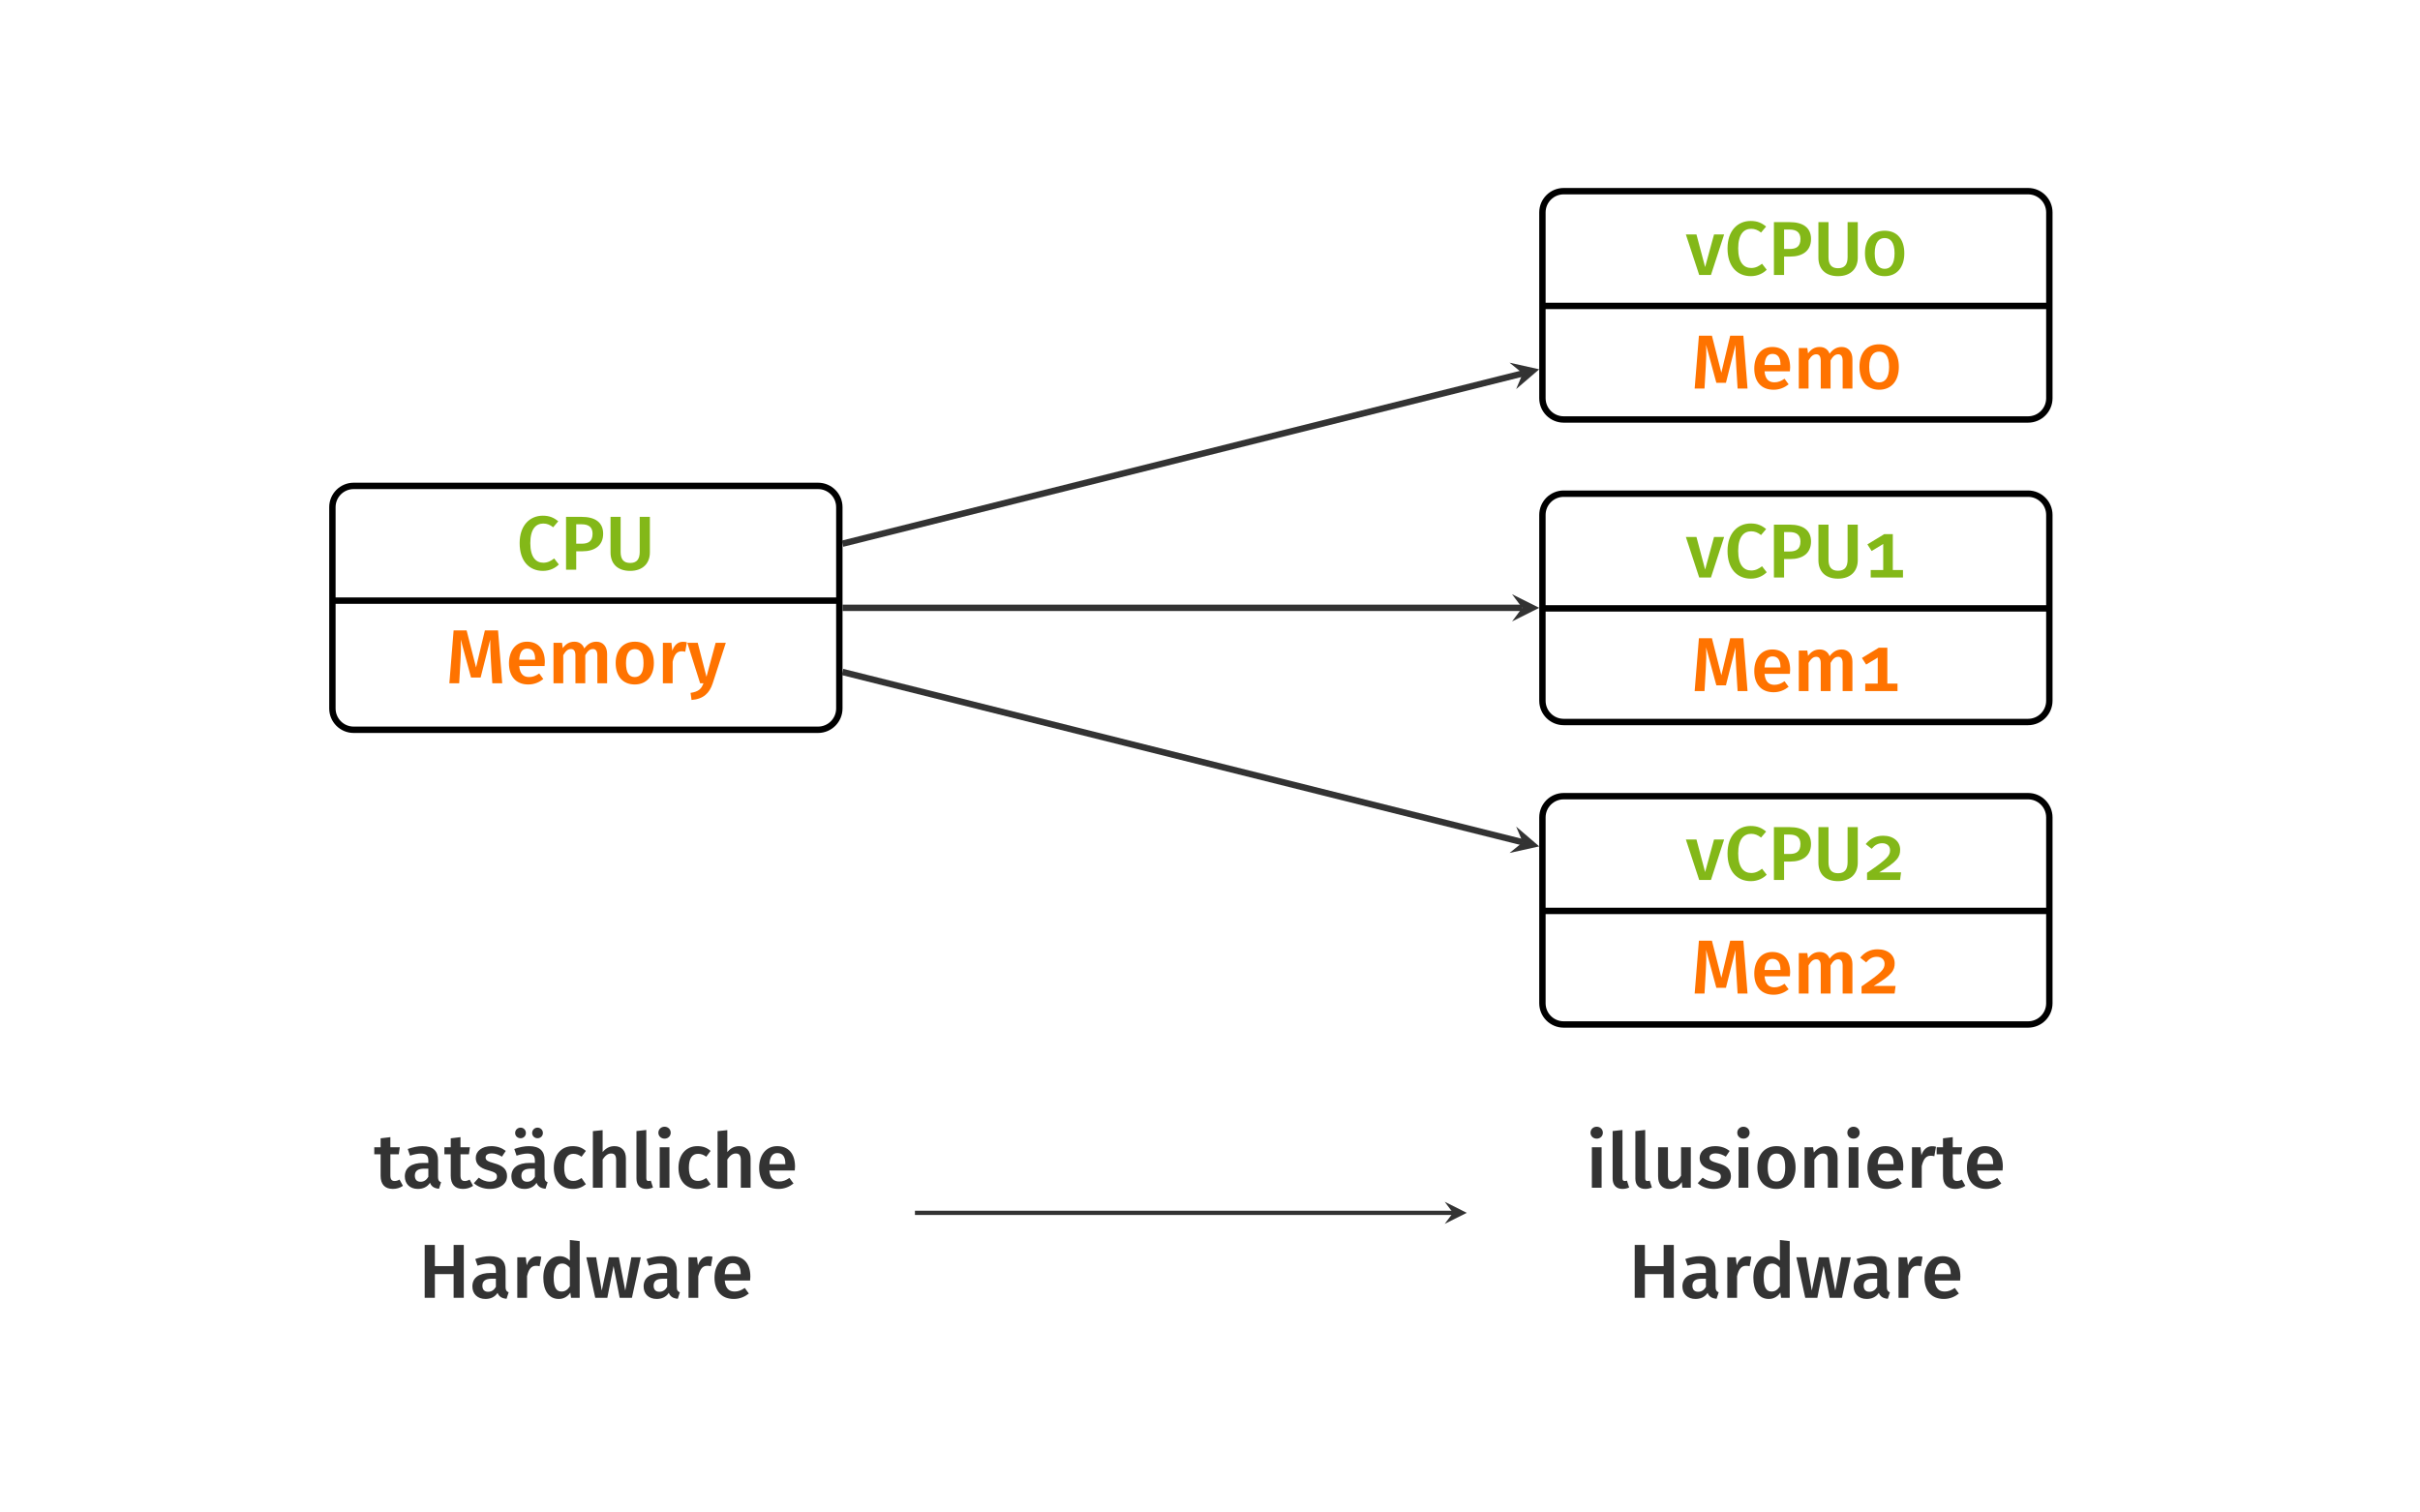 <?xml version="1.0" encoding="UTF-8"?>
<svg xmlns="http://www.w3.org/2000/svg" xmlns:xlink="http://www.w3.org/1999/xlink" width="453.54pt" height="283.46pt" viewBox="0 0 453.54 283.46">
<rect x="0" y="0" width="453.54" height="283.46" fill="#808080" stroke="none"/>
<defs>
<g>
<g id="glyph-0-0">
<path d="M 4.953 -10.125 C 2.516 -10.125 0.609 -8.312 0.609 -4.984 C 0.609 -1.609 2.406 0.219 4.984 0.219 C 6.328 0.219 7.359 -0.375 7.953 -0.984 L 7.078 -2.109 C 6.5 -1.672 5.906 -1.312 5.047 -1.312 C 3.641 -1.312 2.609 -2.359 2.609 -4.984 C 2.609 -7.656 3.672 -8.656 5.047 -8.656 C 5.719 -8.656 6.312 -8.422 6.891 -7.953 L 7.844 -9.078 C 7.031 -9.75 6.203 -10.125 4.953 -10.125 Z M 4.953 -10.125 "/>
</g>
<g id="glyph-0-1">
<path d="M 4.094 -9.906 L 1.156 -9.906 L 1.156 0 L 3.062 0 L 3.062 -3.453 L 4.219 -3.453 C 6.453 -3.453 8.109 -4.469 8.109 -6.75 C 8.109 -8.891 6.578 -9.906 4.094 -9.906 Z M 4.078 -4.875 L 3.062 -4.875 L 3.062 -8.516 L 4.078 -8.516 C 5.359 -8.516 6.125 -8 6.125 -6.75 C 6.125 -5.312 5.328 -4.875 4.078 -4.875 Z M 4.078 -4.875 "/>
</g>
<g id="glyph-0-2">
<path d="M 8.391 -9.906 L 6.484 -9.906 L 6.484 -3.344 C 6.484 -1.953 5.922 -1.266 4.688 -1.266 C 3.469 -1.266 2.906 -1.953 2.906 -3.344 L 2.906 -9.906 L 1.016 -9.906 L 1.016 -3.234 C 1.016 -1.203 2.25 0.219 4.688 0.219 C 7.109 0.219 8.391 -1.25 8.391 -3.234 Z M 8.391 -9.906 "/>
</g>
<g id="glyph-0-3">
<path d="M 9.781 -9.906 L 7.312 -9.906 L 5.656 -2.969 L 3.891 -9.906 L 1.453 -9.906 L 0.656 0 L 2.5 0 L 2.734 -4.094 C 2.828 -5.516 2.859 -6.875 2.797 -8.203 L 4.719 -1.078 L 6.516 -1.078 L 8.312 -8.188 C 8.297 -7.141 8.359 -5.609 8.453 -4.141 L 8.703 0 L 10.562 0 Z M 9.781 -9.906 "/>
</g>
<g id="glyph-0-4">
<path d="M 7.328 -3.969 C 7.328 -6.375 6.109 -7.797 3.984 -7.797 C 1.844 -7.797 0.609 -6.047 0.609 -3.75 C 0.609 -1.344 1.875 0.219 4.234 0.219 C 5.375 0.219 6.297 -0.203 7.047 -0.797 L 6.281 -1.844 C 5.625 -1.391 5.062 -1.172 4.391 -1.172 C 3.391 -1.172 2.672 -1.672 2.531 -3.234 L 7.281 -3.234 C 7.297 -3.422 7.328 -3.734 7.328 -3.969 Z M 5.516 -4.422 L 2.531 -4.422 C 2.625 -5.922 3.172 -6.5 4.031 -6.5 C 5.062 -6.5 5.516 -5.75 5.516 -4.5 Z M 5.516 -4.422 "/>
</g>
<g id="glyph-0-5">
<path d="M 9.125 -7.797 C 8.125 -7.797 7.422 -7.312 6.844 -6.531 C 6.562 -7.328 5.891 -7.797 5 -7.797 C 4.047 -7.797 3.359 -7.359 2.812 -6.594 L 2.672 -7.594 L 1.078 -7.594 L 1.078 0 L 2.906 0 L 2.906 -5.281 C 3.328 -5.984 3.719 -6.422 4.359 -6.422 C 4.812 -6.422 5.188 -6.156 5.188 -5.203 L 5.188 0 L 7.031 0 L 7.031 -5.281 C 7.438 -5.984 7.828 -6.422 8.469 -6.422 C 8.922 -6.422 9.297 -6.156 9.297 -5.203 L 9.297 0 L 11.125 0 L 11.125 -5.5 C 11.125 -6.922 10.328 -7.797 9.125 -7.797 Z M 9.125 -7.797 "/>
</g>
<g id="glyph-0-6">
<path d="M 4.203 -7.797 C 1.953 -7.797 0.609 -6.188 0.609 -3.797 C 0.609 -1.312 1.953 0.219 4.188 0.219 C 6.422 0.219 7.766 -1.406 7.766 -3.797 C 7.766 -6.281 6.438 -7.797 4.203 -7.797 Z M 4.203 -6.406 C 5.266 -6.406 5.828 -5.609 5.828 -3.797 C 5.828 -2 5.266 -1.172 4.188 -1.172 C 3.109 -1.172 2.547 -1.984 2.547 -3.797 C 2.547 -5.594 3.125 -6.406 4.203 -6.406 Z M 4.203 -6.406 "/>
</g>
<g id="glyph-0-7">
<path d="M 4.812 -7.781 C 3.938 -7.781 3.203 -7.188 2.844 -6.094 L 2.672 -7.594 L 1.078 -7.594 L 1.078 0 L 2.906 0 L 2.906 -4.047 C 3.203 -5.328 3.672 -6 4.594 -6 C 4.859 -6 5.031 -5.969 5.266 -5.906 L 5.578 -7.688 C 5.328 -7.766 5.094 -7.781 4.812 -7.781 Z M 4.812 -7.781 "/>
</g>
<g id="glyph-0-8">
<path d="M 7.25 -7.594 L 5.344 -7.594 L 3.625 -1.219 L 1.984 -7.594 L 0.031 -7.594 L 2.438 0 L 3.062 0 C 2.641 1.078 2.156 1.562 0.641 1.797 L 0.828 3.125 C 3.078 2.953 4.203 1.812 4.781 0.031 Z M 7.25 -7.594 "/>
</g>
<g id="glyph-0-9">
<path d="M 4.812 -1.531 C 4.469 -1.344 4.188 -1.266 3.906 -1.266 C 3.344 -1.266 3.094 -1.562 3.094 -2.312 L 3.094 -6.266 L 4.672 -6.266 L 4.859 -7.594 L 3.094 -7.594 L 3.094 -9.484 L 1.266 -9.266 L 1.266 -7.594 L 0.078 -7.594 L 0.078 -6.266 L 1.266 -6.266 L 1.266 -2.266 C 1.266 -0.641 2.047 0.203 3.547 0.219 C 4.219 0.219 4.906 0.031 5.453 -0.359 Z M 4.812 -1.531 "/>
</g>
<g id="glyph-0-10">
<path d="M 6.672 -2.016 L 6.672 -5.188 C 6.672 -6.875 5.781 -7.797 3.75 -7.797 C 2.891 -7.797 1.938 -7.609 1 -7.266 L 1.422 -6.016 C 2.188 -6.266 2.922 -6.406 3.438 -6.406 C 4.422 -6.406 4.859 -6.078 4.859 -5.094 L 4.859 -4.656 L 3.906 -4.656 C 1.688 -4.656 0.453 -3.766 0.453 -2.125 C 0.453 -0.75 1.391 0.219 2.891 0.219 C 3.812 0.219 4.641 -0.109 5.172 -0.922 C 5.469 -0.172 6.016 0.109 6.859 0.188 L 7.25 -1.031 C 6.875 -1.172 6.672 -1.391 6.672 -2.016 Z M 3.406 -1.125 C 2.703 -1.125 2.328 -1.531 2.328 -2.266 C 2.328 -3.156 2.906 -3.578 4.109 -3.578 L 4.859 -3.578 L 4.859 -2.047 C 4.516 -1.453 4.031 -1.125 3.406 -1.125 Z M 3.406 -1.125 "/>
</g>
<g id="glyph-0-11">
<path d="M 3.5 -7.797 C 1.734 -7.797 0.578 -6.859 0.578 -5.594 C 0.578 -4.469 1.266 -3.734 2.828 -3.297 C 4.25 -2.891 4.547 -2.703 4.547 -2.062 C 4.547 -1.484 4.016 -1.141 3.203 -1.141 C 2.422 -1.141 1.719 -1.453 1.141 -1.891 L 0.219 -0.859 C 0.922 -0.234 1.938 0.219 3.234 0.219 C 4.984 0.219 6.438 -0.609 6.438 -2.188 C 6.438 -3.547 5.562 -4.172 4.016 -4.594 C 2.719 -4.953 2.422 -5.172 2.422 -5.688 C 2.422 -6.141 2.844 -6.438 3.578 -6.438 C 4.25 -6.438 4.844 -6.219 5.484 -5.828 L 6.203 -6.906 C 5.484 -7.453 4.594 -7.797 3.5 -7.797 Z M 3.5 -7.797 "/>
</g>
<g id="glyph-0-12">
<path d="M 2.188 -11.266 C 1.609 -11.266 1.156 -10.828 1.156 -10.266 C 1.156 -9.703 1.609 -9.281 2.188 -9.281 C 2.734 -9.281 3.172 -9.703 3.172 -10.266 C 3.172 -10.828 2.734 -11.266 2.188 -11.266 Z M 5.344 -11.266 C 4.797 -11.266 4.344 -10.828 4.344 -10.266 C 4.344 -9.703 4.797 -9.281 5.344 -9.281 C 5.922 -9.281 6.359 -9.703 6.359 -10.266 C 6.359 -10.828 5.922 -11.266 5.344 -11.266 Z M 6.672 -2.016 L 6.672 -5.188 C 6.672 -6.875 5.781 -7.797 3.75 -7.797 C 2.891 -7.797 1.938 -7.609 1 -7.266 L 1.422 -6.016 C 2.188 -6.266 2.922 -6.406 3.438 -6.406 C 4.422 -6.406 4.859 -6.078 4.859 -5.094 L 4.859 -4.656 L 3.906 -4.656 C 1.688 -4.656 0.453 -3.766 0.453 -2.125 C 0.453 -0.75 1.391 0.219 2.891 0.219 C 3.812 0.219 4.641 -0.109 5.172 -0.922 C 5.469 -0.172 6.016 0.109 6.859 0.188 L 7.25 -1.031 C 6.875 -1.172 6.672 -1.391 6.672 -2.016 Z M 3.406 -1.125 C 2.703 -1.125 2.328 -1.531 2.328 -2.266 C 2.328 -3.156 2.906 -3.578 4.109 -3.578 L 4.859 -3.578 L 4.859 -2.047 C 4.516 -1.453 4.031 -1.125 3.406 -1.125 Z M 3.406 -1.125 "/>
</g>
<g id="glyph-0-13">
<path d="M 4.156 -7.797 C 1.984 -7.797 0.609 -6.156 0.609 -3.734 C 0.609 -1.312 1.984 0.219 4.172 0.219 C 5.156 0.219 5.938 -0.094 6.625 -0.656 L 5.812 -1.828 C 5.25 -1.469 4.844 -1.281 4.281 -1.281 C 3.234 -1.281 2.562 -1.922 2.562 -3.766 C 2.562 -5.578 3.219 -6.359 4.281 -6.359 C 4.844 -6.359 5.312 -6.188 5.812 -5.812 L 6.625 -6.906 C 5.906 -7.531 5.156 -7.797 4.156 -7.797 Z M 4.156 -7.797 "/>
</g>
<g id="glyph-0-14">
<path d="M 5.125 -7.797 C 4.203 -7.797 3.5 -7.406 2.906 -6.688 L 2.906 -10.797 L 1.078 -10.609 L 1.078 0 L 2.906 0 L 2.906 -5.297 C 3.359 -5.984 3.859 -6.422 4.5 -6.422 C 5.062 -6.422 5.438 -6.156 5.438 -5.203 L 5.438 0 L 7.266 0 L 7.266 -5.5 C 7.266 -6.922 6.469 -7.797 5.125 -7.797 Z M 5.125 -7.797 "/>
</g>
<g id="glyph-0-15">
<path d="M 2.844 0.219 C 3.312 0.219 3.766 0.094 4.078 -0.047 L 3.672 -1.328 C 3.562 -1.297 3.406 -1.266 3.25 -1.266 C 2.938 -1.266 2.828 -1.438 2.828 -1.797 L 2.828 -10.828 L 0.984 -10.625 L 0.984 -1.734 C 0.984 -0.484 1.672 0.219 2.844 0.219 Z M 2.844 0.219 "/>
</g>
<g id="glyph-0-16">
<path d="M 1.984 -11.438 C 1.312 -11.438 0.828 -10.938 0.828 -10.312 C 0.828 -9.703 1.312 -9.203 1.984 -9.203 C 2.672 -9.203 3.141 -9.703 3.141 -10.312 C 3.141 -10.938 2.672 -11.438 1.984 -11.438 Z M 2.906 -7.594 L 1.078 -7.594 L 1.078 0 L 2.906 0 Z M 2.906 -7.594 "/>
</g>
<g id="glyph-0-17">
<path d="M 6.578 0 L 8.484 0 L 8.484 -9.906 L 6.578 -9.906 L 6.578 -5.938 L 3.062 -5.938 L 3.062 -9.906 L 1.156 -9.906 L 1.156 0 L 3.062 0 L 3.062 -4.438 L 6.578 -4.438 Z M 6.578 0 "/>
</g>
<g id="glyph-0-18">
<path d="M 5.578 -10.828 L 5.578 -6.984 C 5.109 -7.453 4.469 -7.797 3.672 -7.797 C 1.797 -7.797 0.609 -6.125 0.609 -3.781 C 0.609 -1.375 1.609 0.219 3.5 0.219 C 4.469 0.219 5.203 -0.266 5.672 -0.969 L 5.797 0 L 7.422 0 L 7.422 -10.625 Z M 4.016 -1.172 C 3.109 -1.172 2.547 -1.844 2.547 -3.797 C 2.547 -5.625 3.188 -6.422 4.125 -6.422 C 4.75 -6.422 5.172 -6.109 5.578 -5.625 L 5.578 -2.156 C 5.156 -1.5 4.688 -1.172 4.016 -1.172 Z M 4.016 -1.172 "/>
</g>
<g id="glyph-0-19">
<path d="M 10.375 -7.594 L 8.609 -7.594 L 7.469 -1.344 L 6.266 -7.594 L 4.391 -7.594 L 3.062 -1.344 L 2.016 -7.594 L 0.172 -7.594 L 1.844 0 L 4.109 0 L 5.281 -5.953 L 6.422 0 L 8.719 0 Z M 10.375 -7.594 "/>
</g>
<g id="glyph-0-20">
<path d="M 7.203 -7.594 L 5.312 -7.594 L 3.641 -1.484 L 2.016 -7.594 L 0.031 -7.594 L 2.531 0 L 4.734 0 Z M 7.203 -7.594 "/>
</g>
<g id="glyph-0-21">
<path d="M 4.016 -8.297 C 1.688 -8.297 0.328 -6.688 0.328 -4.062 C 0.328 -1.453 1.719 0.219 4.016 0.219 C 6.312 0.219 7.703 -1.453 7.703 -4.062 C 7.703 -6.688 6.344 -8.297 4.016 -8.297 Z M 4.016 -6.922 C 5.047 -6.922 5.875 -6.203 5.875 -4.062 C 5.875 -1.906 5.047 -1.156 4.016 -1.156 C 2.984 -1.156 2.156 -1.906 2.156 -4.062 C 2.156 -6.203 2.984 -6.922 4.016 -6.922 Z M 4.016 -6.922 "/>
</g>
<g id="glyph-0-22">
<path d="M 5.547 -1.406 L 5.547 -8.125 L 3.938 -8.125 L 0.781 -6.203 L 1.578 -4.969 L 3.75 -6.281 L 3.75 -1.406 L 1.406 -1.406 L 1.406 0 L 7.453 0 L 7.453 -1.406 Z M 5.547 -1.406 "/>
</g>
<g id="glyph-0-23">
<path d="M 3.734 -8.297 C 2.328 -8.297 1.312 -7.75 0.469 -6.734 L 1.578 -5.844 C 2.203 -6.578 2.812 -6.891 3.578 -6.891 C 4.453 -6.891 5.031 -6.375 5.031 -5.594 C 5.031 -4.562 4.547 -3.953 0.719 -1.344 L 0.719 0 L 6.906 0 L 7.094 -1.438 L 3 -1.438 C 6.469 -3.5 6.922 -4.375 6.922 -5.688 C 6.922 -7.156 5.719 -8.297 3.734 -8.297 Z M 3.734 -8.297 "/>
</g>
<g id="glyph-0-24">
<path d="M 7.109 -7.594 L 5.281 -7.594 L 5.281 -2.25 C 4.891 -1.594 4.375 -1.172 3.75 -1.172 C 3.109 -1.172 2.828 -1.484 2.828 -2.359 L 2.828 -7.594 L 0.984 -7.594 L 0.984 -2.141 C 0.984 -0.672 1.719 0.219 3.094 0.219 C 4.141 0.219 4.859 -0.203 5.422 -1.062 L 5.516 0 L 7.109 0 Z M 7.109 -7.594 "/>
</g>
<g id="glyph-0-25">
<path d="M 5.125 -7.797 C 4.156 -7.797 3.406 -7.359 2.812 -6.594 L 2.672 -7.594 L 1.078 -7.594 L 1.078 0 L 2.906 0 L 2.906 -5.281 C 3.359 -5.984 3.844 -6.422 4.5 -6.422 C 5.078 -6.422 5.438 -6.156 5.438 -5.203 L 5.438 0 L 7.266 0 L 7.266 -5.5 C 7.266 -6.938 6.484 -7.797 5.125 -7.797 Z M 5.125 -7.797 "/>
</g>
</g>
<clipPath id="clip-0">
<path clip-rule="nonzero" d="M 0 0 L 453.539 0 L 453.539 283.461 L 0 283.461 Z M 0 0 "/>
</clipPath>
</defs>
<g clip-path="url(#clip-0)">
<path fill-rule="nonzero" fill="rgb(100%, 100%, 100%)" fill-opacity="1" d="M 0 283.461 L 453.543 283.461 L 453.543 -0.004 L 0 -0.004 Z M 0 283.461 "/>
</g>
<path fill-rule="nonzero" fill="rgb(100%, 100%, 100%)" fill-opacity="1" d="M 62.297 112.57 L 62.297 95.051 C 62.297 92.852 64.082 91.066 66.281 91.066 L 153.316 91.066 C 155.516 91.066 157.301 92.852 157.301 95.051 L 157.301 112.57 Z M 62.297 112.57 "/>
<path fill-rule="nonzero" fill="rgb(100%, 100%, 100%)" fill-opacity="1" d="M 62.297 132.781 L 62.297 112.57 L 157.301 112.57 L 157.301 132.781 C 157.301 134.984 155.516 136.77 153.316 136.77 L 66.281 136.77 C 64.082 136.77 62.297 134.984 62.297 132.781 Z M 62.297 132.781 "/>
<path fill="none" stroke-width="1.196" stroke-linecap="butt" stroke-linejoin="miter" stroke="rgb(0%, 0%, 0%)" stroke-opacity="1" stroke-miterlimit="10" d="M 43.517 79.545 L -43.518 79.545 C -45.717 79.545 -47.502 77.759 -47.502 75.56 L -47.502 37.83 C -47.502 35.627 -45.717 33.841 -43.518 33.841 L 43.517 33.841 C 45.717 33.841 47.502 35.627 47.502 37.83 L 47.502 75.56 C 47.502 77.759 45.717 79.545 43.517 79.545 Z M 47.502 58.041 L -47.502 58.041 " transform="matrix(1, 0, 0, -1, 109.799, 170.611)"/>
<g fill="rgb(51.399%, 72.198%, 9.399%)" fill-opacity="1">
<use xlink:href="#glyph-0-0" x="96.78" y="106.774"/>
<use xlink:href="#glyph-0-1" x="104.929" y="106.774"/>
<use xlink:href="#glyph-0-2" x="113.407" y="106.774"/>
</g>
<g fill="rgb(100%, 45.099%, 0%)" fill-opacity="1">
<use xlink:href="#glyph-0-3" x="83.56" y="128.061"/>
<use xlink:href="#glyph-0-4" x="94.779" y="128.061"/>
<use xlink:href="#glyph-0-5" x="102.655" y="128.061"/>
<use xlink:href="#glyph-0-6" x="114.777" y="128.061"/>
<use xlink:href="#glyph-0-7" x="123.156" y="128.061"/>
<use xlink:href="#glyph-0-8" x="128.779" y="128.061"/>
</g>
<g fill="rgb(20%, 20%, 20%)" fill-opacity="1">
<use xlink:href="#glyph-0-9" x="70.066" y="222.603"/>
</g>
<g fill="rgb(20%, 20%, 20%)" fill-opacity="1">
<use xlink:href="#glyph-0-10" x="75.417" y="222.603"/>
<use xlink:href="#glyph-0-9" x="83.207" y="222.603"/>
<use xlink:href="#glyph-0-11" x="88.587" y="222.603"/>
<use xlink:href="#glyph-0-12" x="95.387" y="222.603"/>
<use xlink:href="#glyph-0-13" x="103.177" y="222.603"/>
<use xlink:href="#glyph-0-14" x="110.035" y="222.603"/>
<use xlink:href="#glyph-0-15" x="118.298" y="222.603"/>
<use xlink:href="#glyph-0-16" x="122.559" y="222.603"/>
<use xlink:href="#glyph-0-13" x="126.547" y="222.603"/>
<use xlink:href="#glyph-0-14" x="133.404" y="222.603"/>
<use xlink:href="#glyph-0-4" x="141.668" y="222.603"/>
</g>
<g fill="rgb(20%, 20%, 20%)" fill-opacity="1">
<use xlink:href="#glyph-0-17" x="78.437" y="243.226"/>
<use xlink:href="#glyph-0-10" x="88.078" y="243.226"/>
<use xlink:href="#glyph-0-7" x="95.868" y="243.226"/>
</g>
<g fill="rgb(20%, 20%, 20%)" fill-opacity="1">
<use xlink:href="#glyph-0-18" x="101.219" y="243.226"/>
<use xlink:href="#glyph-0-19" x="109.712" y="243.226"/>
</g>
<g fill="rgb(20%, 20%, 20%)" fill-opacity="1">
<use xlink:href="#glyph-0-10" x="120.17" y="243.226"/>
<use xlink:href="#glyph-0-7" x="127.96" y="243.226"/>
</g>
<g fill="rgb(20%, 20%, 20%)" fill-opacity="1">
<use xlink:href="#glyph-0-4" x="133.297" y="243.226"/>
</g>
<path fill-rule="nonzero" fill="rgb(100%, 100%, 100%)" fill-opacity="1" d="M 289.07 57.332 L 289.07 39.816 C 289.07 37.613 290.855 35.828 293.059 35.828 L 380.09 35.828 C 382.289 35.828 384.074 37.613 384.074 39.816 L 384.074 57.332 Z M 289.07 57.332 "/>
<path fill-rule="nonzero" fill="rgb(100%, 100%, 100%)" fill-opacity="1" d="M 289.07 74.633 L 289.07 57.332 L 384.074 57.332 L 384.074 74.633 C 384.074 76.836 382.289 78.617 380.09 78.617 L 293.059 78.617 C 290.855 78.617 289.07 76.836 289.07 74.633 Z M 289.07 74.633 "/>
<path fill="none" stroke-width="1.196" stroke-linecap="butt" stroke-linejoin="miter" stroke="rgb(0%, 0%, 0%)" stroke-opacity="1" stroke-miterlimit="10" d="M 270.291 134.783 L 183.26 134.783 C 181.056 134.783 179.271 132.998 179.271 130.795 L 179.271 95.978 C 179.271 93.775 181.056 91.994 183.26 91.994 L 270.291 91.994 C 272.49 91.994 274.275 93.775 274.275 95.978 L 274.275 130.795 C 274.275 132.998 272.49 134.783 270.291 134.783 Z M 274.275 113.279 L 179.271 113.279 " transform="matrix(1, 0, 0, -1, 109.799, 170.611)"/>
<g fill="rgb(51.399%, 72.198%, 9.399%)" fill-opacity="1">
<use xlink:href="#glyph-0-20" x="315.922" y="51.537"/>
<use xlink:href="#glyph-0-0" x="323.152" y="51.537"/>
<use xlink:href="#glyph-0-1" x="331.301" y="51.537"/>
<use xlink:href="#glyph-0-2" x="339.78" y="51.537"/>
<use xlink:href="#glyph-0-21" x="349.191" y="51.537"/>
</g>
<g fill="rgb(100%, 45.099%, 0%)" fill-opacity="1">
<use xlink:href="#glyph-0-3" x="316.947" y="72.824"/>
<use xlink:href="#glyph-0-4" x="328.166" y="72.824"/>
<use xlink:href="#glyph-0-5" x="336.042" y="72.824"/>
<use xlink:href="#glyph-0-21" x="348.164" y="72.824"/>
</g>
<path fill-rule="nonzero" fill="rgb(100%, 100%, 100%)" fill-opacity="1" d="M 289.07 114.023 L 289.07 96.508 C 289.07 94.309 290.855 92.523 293.059 92.523 L 380.09 92.523 C 382.289 92.523 384.074 94.309 384.074 96.508 L 384.074 114.023 Z M 289.07 114.023 "/>
<path fill-rule="nonzero" fill="rgb(100%, 100%, 100%)" fill-opacity="1" d="M 289.07 131.328 L 289.07 114.023 L 384.074 114.023 L 384.074 131.328 C 384.074 133.527 382.289 135.312 380.09 135.312 L 293.059 135.312 C 290.855 135.312 289.07 133.527 289.07 131.328 Z M 289.07 131.328 "/>
<path fill="none" stroke-width="1.196" stroke-linecap="butt" stroke-linejoin="miter" stroke="rgb(0%, 0%, 0%)" stroke-opacity="1" stroke-miterlimit="10" d="M 270.291 78.088 L 183.26 78.088 C 181.056 78.088 179.271 76.302 179.271 74.103 L 179.271 39.283 C 179.271 37.084 181.056 35.298 183.26 35.298 L 270.291 35.298 C 272.49 35.298 274.275 37.084 274.275 39.283 L 274.275 74.103 C 274.275 76.302 272.49 78.088 270.291 78.088 Z M 274.275 56.588 L 179.271 56.588 " transform="matrix(1, 0, 0, -1, 109.799, 170.611)"/>
<g fill="rgb(51.399%, 72.198%, 9.399%)" fill-opacity="1">
<use xlink:href="#glyph-0-20" x="315.922" y="108.231"/>
<use xlink:href="#glyph-0-0" x="323.152" y="108.231"/>
<use xlink:href="#glyph-0-1" x="331.301" y="108.231"/>
<use xlink:href="#glyph-0-2" x="339.78" y="108.231"/>
<use xlink:href="#glyph-0-22" x="349.191" y="108.231"/>
</g>
<g fill="rgb(100%, 45.099%, 0%)" fill-opacity="1">
<use xlink:href="#glyph-0-3" x="316.947" y="129.518"/>
<use xlink:href="#glyph-0-4" x="328.166" y="129.518"/>
<use xlink:href="#glyph-0-5" x="336.042" y="129.518"/>
<use xlink:href="#glyph-0-22" x="348.164" y="129.518"/>
</g>
<path fill-rule="nonzero" fill="rgb(100%, 100%, 100%)" fill-opacity="1" d="M 289.07 170.719 L 289.07 153.203 C 289.07 151 290.855 149.215 293.059 149.215 L 380.09 149.215 C 382.289 149.215 384.074 151 384.074 153.203 L 384.074 170.719 Z M 289.07 170.719 "/>
<path fill-rule="nonzero" fill="rgb(100%, 100%, 100%)" fill-opacity="1" d="M 289.07 188.02 L 289.07 170.719 L 384.074 170.719 L 384.074 188.02 C 384.074 190.223 382.289 192.004 380.09 192.004 L 293.059 192.004 C 290.855 192.004 289.07 190.223 289.07 188.02 Z M 289.07 188.02 "/>
<path fill="none" stroke-width="1.196" stroke-linecap="butt" stroke-linejoin="miter" stroke="rgb(0%, 0%, 0%)" stroke-opacity="1" stroke-miterlimit="10" d="M 270.291 21.396 L 183.26 21.396 C 181.056 21.396 179.271 19.611 179.271 17.408 L 179.271 -17.409 C 179.271 -19.612 181.056 -21.393 183.26 -21.393 L 270.291 -21.393 C 272.49 -21.393 274.275 -19.612 274.275 -17.409 L 274.275 17.408 C 274.275 19.611 272.49 21.396 270.291 21.396 Z M 274.275 -0.108 L 179.271 -0.108 " transform="matrix(1, 0, 0, -1, 109.799, 170.611)"/>
<g fill="rgb(51.399%, 72.198%, 9.399%)" fill-opacity="1">
<use xlink:href="#glyph-0-20" x="315.922" y="164.924"/>
<use xlink:href="#glyph-0-0" x="323.152" y="164.924"/>
<use xlink:href="#glyph-0-1" x="331.301" y="164.924"/>
<use xlink:href="#glyph-0-2" x="339.78" y="164.924"/>
<use xlink:href="#glyph-0-23" x="349.191" y="164.924"/>
</g>
<g fill="rgb(100%, 45.099%, 0%)" fill-opacity="1">
<use xlink:href="#glyph-0-3" x="316.947" y="186.211"/>
<use xlink:href="#glyph-0-4" x="328.166" y="186.211"/>
<use xlink:href="#glyph-0-5" x="336.042" y="186.211"/>
<use xlink:href="#glyph-0-23" x="348.164" y="186.211"/>
</g>
<path fill="none" stroke-width="1.196" stroke-linecap="butt" stroke-linejoin="miter" stroke="rgb(20%, 20%, 20%)" stroke-opacity="1" stroke-miterlimit="10" d="M 48.099 68.716 L 175.584 100.627 " transform="matrix(1, 0, 0, -1, 109.799, 170.611)"/>
<path fill-rule="nonzero" fill="rgb(20%, 20%, 20%)" fill-opacity="1" d="M 288.473 69.211 L 282.906 67.973 L 285.383 69.984 L 284.145 72.922 "/>
<path fill="none" stroke-width="1.196" stroke-linecap="butt" stroke-linejoin="miter" stroke="rgb(20%, 20%, 20%)" stroke-opacity="1" stroke-miterlimit="10" d="M 48.099 56.693 L 175.486 56.693 " transform="matrix(1, 0, 0, -1, 109.799, 170.611)"/>
<path fill-rule="nonzero" fill="rgb(20%, 20%, 20%)" fill-opacity="1" d="M 288.473 113.918 L 283.375 111.367 L 285.285 113.918 L 283.375 116.469 "/>
<path fill="none" stroke-width="1.196" stroke-linecap="butt" stroke-linejoin="miter" stroke="rgb(20%, 20%, 20%)" stroke-opacity="1" stroke-miterlimit="10" d="M 48.099 44.673 L 175.584 12.759 " transform="matrix(1, 0, 0, -1, 109.799, 170.611)"/>
<path fill-rule="nonzero" fill="rgb(20%, 20%, 20%)" fill-opacity="1" d="M 288.473 158.625 L 284.145 154.914 L 285.383 157.852 L 282.906 159.859 "/>
<g fill="rgb(20%, 20%, 20%)" fill-opacity="1">
<use xlink:href="#glyph-0-16" x="297.257" y="222.603"/>
<use xlink:href="#glyph-0-15" x="301.245" y="222.603"/>
<use xlink:href="#glyph-0-15" x="305.506" y="222.603"/>
<use xlink:href="#glyph-0-24" x="309.767" y="222.603"/>
<use xlink:href="#glyph-0-11" x="317.959" y="222.603"/>
<use xlink:href="#glyph-0-16" x="324.759" y="222.603"/>
<use xlink:href="#glyph-0-6" x="328.747" y="222.603"/>
<use xlink:href="#glyph-0-25" x="337.125" y="222.603"/>
<use xlink:href="#glyph-0-16" x="345.389" y="222.603"/>
<use xlink:href="#glyph-0-4" x="349.377" y="222.603"/>
<use xlink:href="#glyph-0-7" x="357.253" y="222.603"/>
<use xlink:href="#glyph-0-9" x="362.877" y="222.603"/>
</g>
<g fill="rgb(20%, 20%, 20%)" fill-opacity="1">
<use xlink:href="#glyph-0-4" x="368.027" y="222.603"/>
</g>
<g fill="rgb(20%, 20%, 20%)" fill-opacity="1">
<use xlink:href="#glyph-0-17" x="305.212" y="243.226"/>
<use xlink:href="#glyph-0-10" x="314.853" y="243.226"/>
<use xlink:href="#glyph-0-7" x="322.643" y="243.226"/>
</g>
<g fill="rgb(20%, 20%, 20%)" fill-opacity="1">
<use xlink:href="#glyph-0-18" x="327.994" y="243.226"/>
<use xlink:href="#glyph-0-19" x="336.487" y="243.226"/>
</g>
<g fill="rgb(20%, 20%, 20%)" fill-opacity="1">
<use xlink:href="#glyph-0-10" x="346.945" y="243.226"/>
<use xlink:href="#glyph-0-7" x="354.735" y="243.226"/>
</g>
<g fill="rgb(20%, 20%, 20%)" fill-opacity="1">
<use xlink:href="#glyph-0-4" x="360.072" y="243.226"/>
</g>
<path fill="none" stroke-width="0.797" stroke-linecap="butt" stroke-linejoin="miter" stroke="rgb(20%, 20%, 20%)" stroke-opacity="1" stroke-miterlimit="10" d="M 61.674 -56.694 L 162.51 -56.694 " transform="matrix(1, 0, 0, -1, 109.799, 170.611)"/>
<path fill-rule="nonzero" fill="rgb(20%, 20%, 20%)" fill-opacity="1" d="M 274.898 227.305 L 270.754 225.23 L 272.309 227.305 L 270.754 229.375 "/>
</svg>
